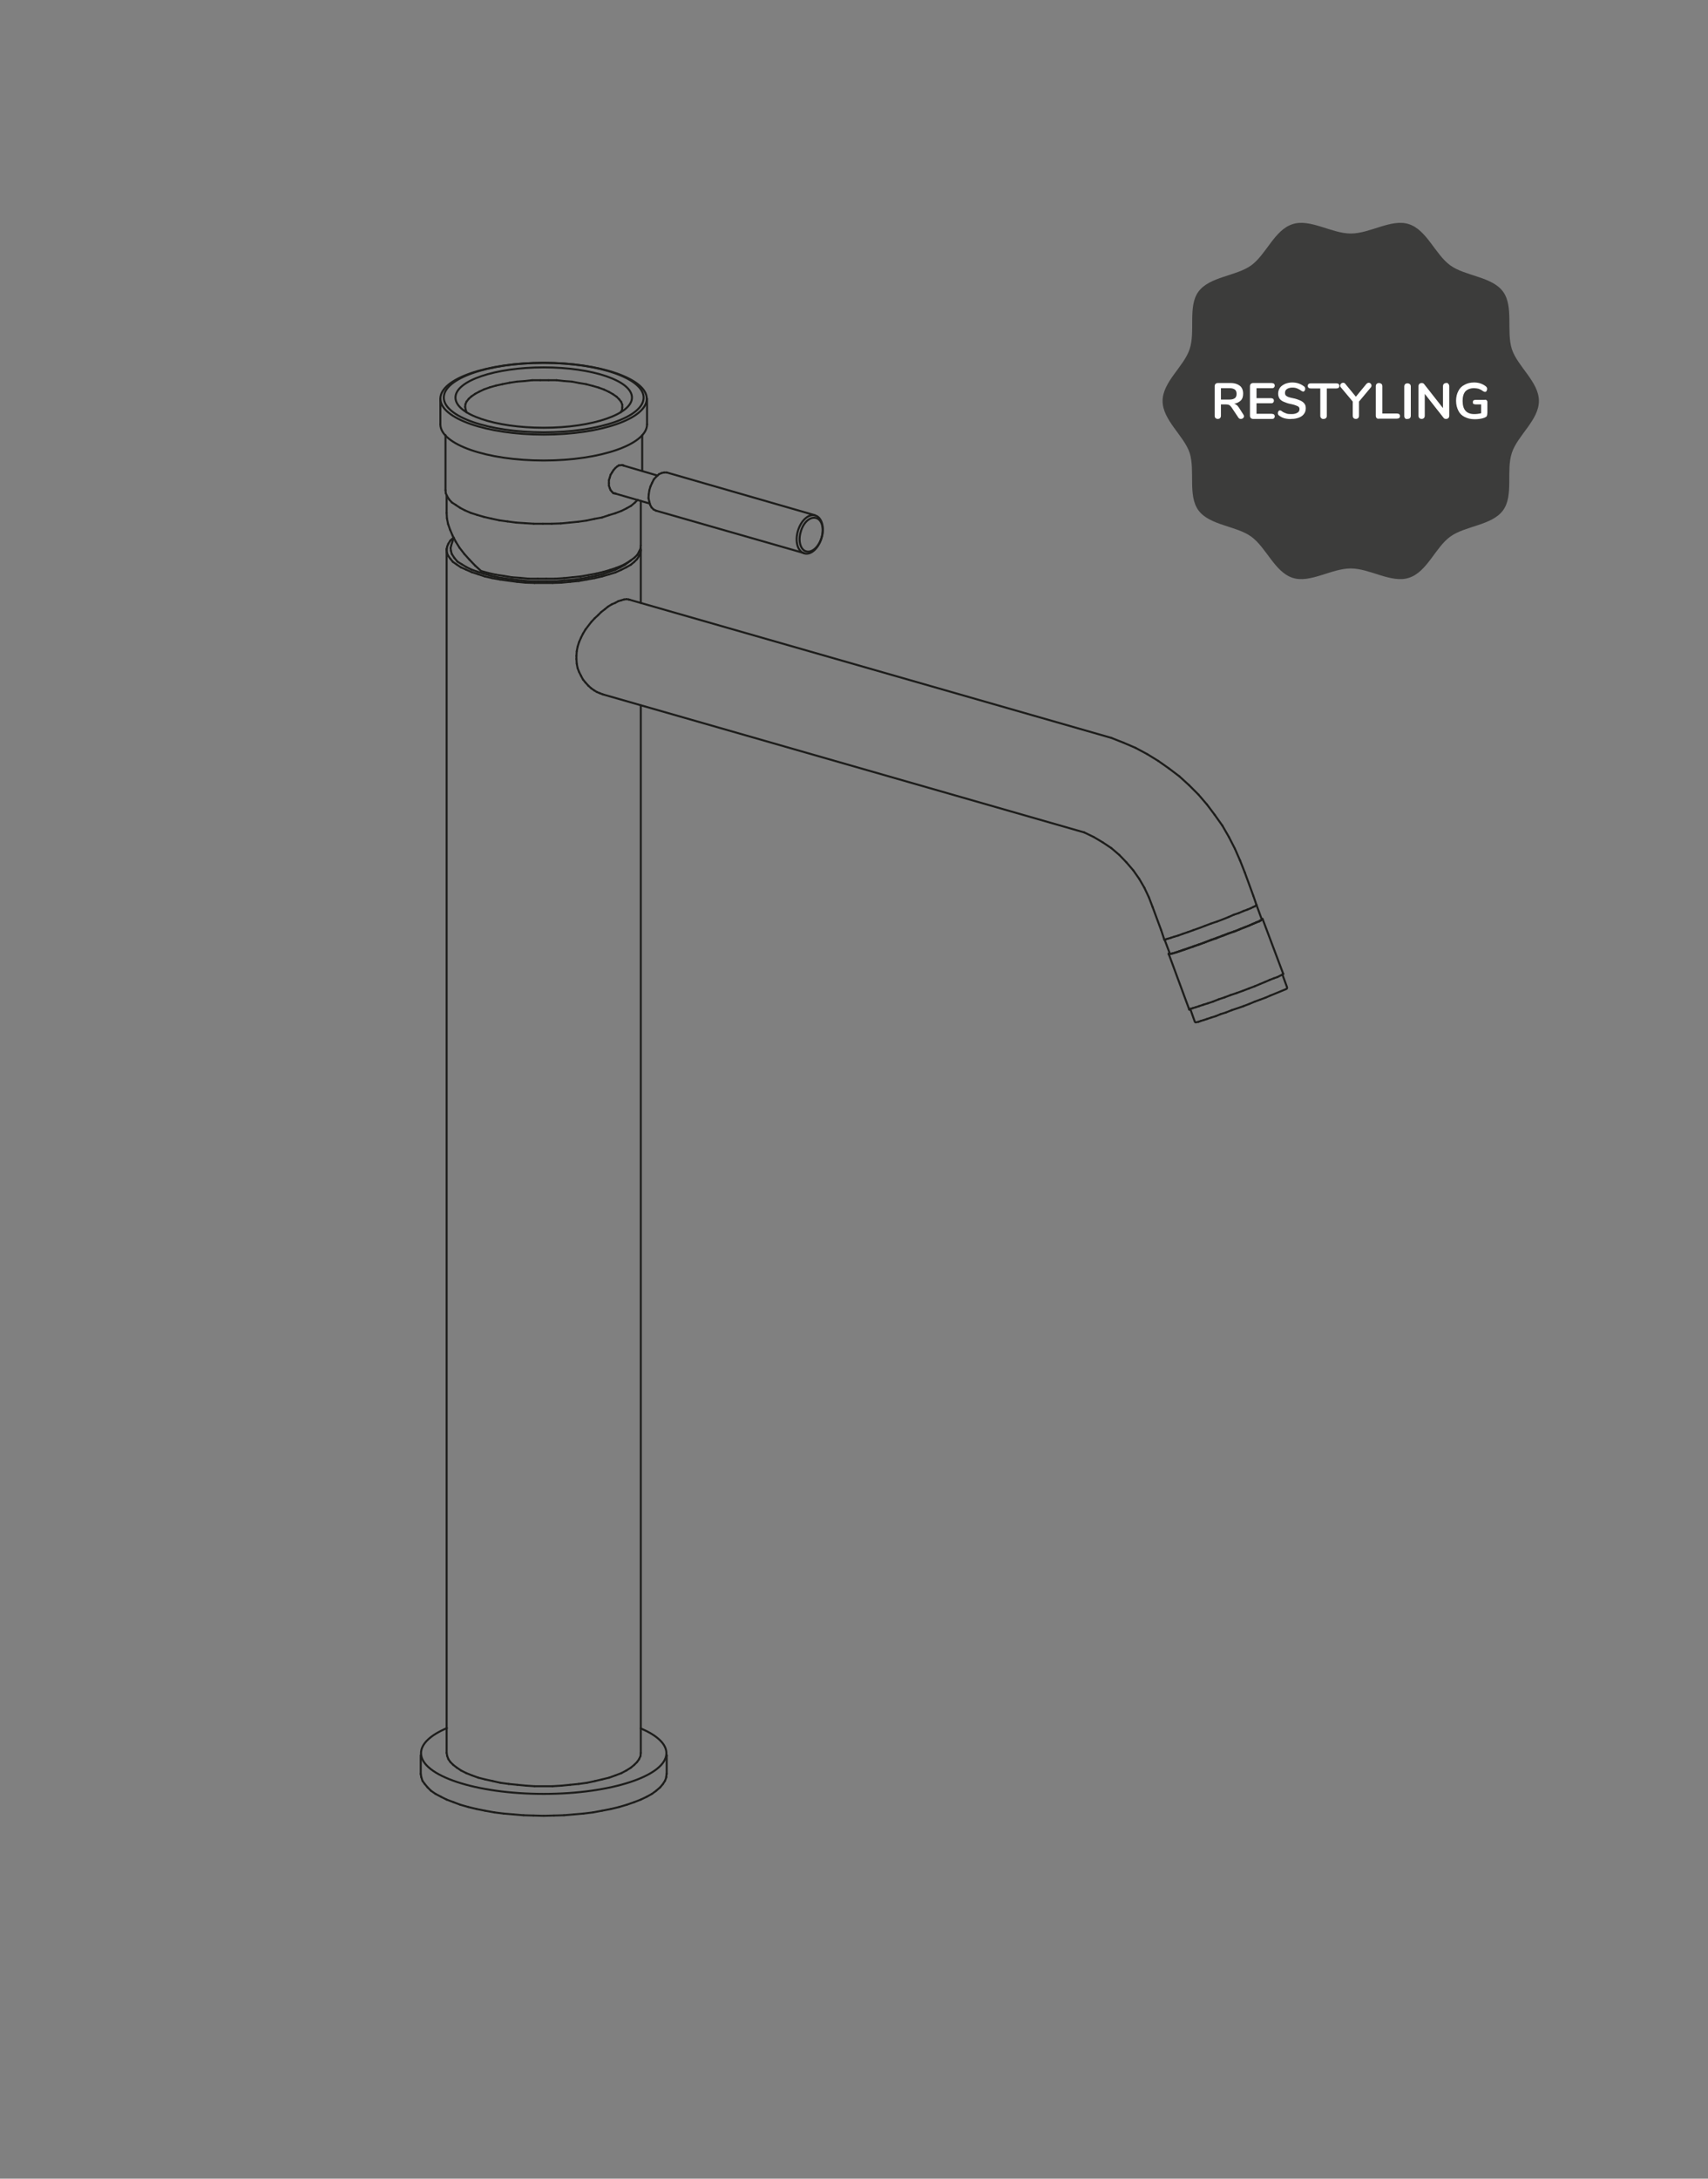 <?xml version="1.0" encoding="utf-8"?>
<!-- Generator: Adobe Illustrator 26.3.1, SVG Export Plug-In . SVG Version: 6.00 Build 0)  -->
<svg version="1.1" id="a" xmlns="http://www.w3.org/2000/svg" xmlns:xlink="http://www.w3.org/1999/xlink" x="0px" y="0px"
	 viewBox="0 0 600 765" style="enable-background:new 0 0 600 765;" xml:space="preserve">
<rect x="0" y="0" width="600" height="765" fill="#808080" stroke="none"/>
<style type="text/css">
	.st0{fill:#3C3C3B;}
	.st1{fill:#FFFFFF;}
	.st2{fill:none;stroke:#1D1D1B;stroke-width:0.709;stroke-linecap:round;stroke-linejoin:round;stroke-miterlimit:10;}
</style>
<g>
	<path class="st0" d="M540.6,140.8c0,6.7-7.5,12.1-9.5,18.2c-2.1,6.3,0.7,15-3.1,20.2c-3.9,5.3-13.2,5.4-18.5,9.2
		c-5.3,3.8-8.2,12.5-14.6,14.5c-6.1,2-13.7-3.3-20.4-3.3c-6.8,0-14.3,5.3-20.4,3.3c-6.3-2-9.3-10.7-14.6-14.5
		c-5.3-3.8-14.6-3.9-18.5-9.2c-3.8-5.2-1.1-13.9-3.1-20.2c-2-6-9.5-11.5-9.5-18.2s7.5-12.1,9.5-18.2c2.1-6.3-0.7-15,3.1-20.2
		c3.9-5.3,13.2-5.4,18.5-9.2c5.3-3.8,8.2-12.5,14.6-14.5c6.1-2,13.7,3.3,20.4,3.3c6.8,0,14.3-5.3,20.4-3.3c6.3,2,9.3,10.7,14.6,14.5
		c5.3,3.8,14.6,3.9,18.5,9.2c3.8,5.2,1.1,13.9,3.1,20.2C533.1,128.7,540.6,134.1,540.6,140.8"/>
	<g>
		<path class="st1" d="M436.8,145.6l-1.6-2.5c-0.3-0.4-0.5-0.7-0.8-0.9c-0.3-0.2-0.6-0.4-0.9-0.4c1-0.2,1.8-0.6,2.4-1.2
			c0.6-0.6,0.8-1.4,0.8-2.4c0-1.2-0.4-2.1-1.1-2.7c-0.8-0.6-1.8-1-3.3-1h-4.5c-0.3,0-0.6,0.1-0.8,0.3c-0.2,0.2-0.3,0.5-0.3,0.8V146
			c0,0.4,0.1,0.6,0.3,0.8c0.2,0.2,0.5,0.3,0.8,0.3c0.3,0,0.6-0.1,0.8-0.3c0.2-0.2,0.3-0.5,0.3-0.8v-4h1.8c0.4,0,0.8,0.1,1.1,0.2
			c0.3,0.2,0.5,0.4,0.8,0.8l2.4,3.6c0.1,0.2,0.3,0.3,0.4,0.4c0.2,0.1,0.4,0.1,0.5,0.1c0.3,0,0.6-0.1,0.8-0.3
			c0.2-0.2,0.3-0.4,0.3-0.7C437,146,436.9,145.8,436.8,145.6z M431.9,140.3h-3v-4h3c0.9,0,1.5,0.2,1.9,0.5c0.4,0.3,0.6,0.8,0.6,1.5
			c0,0.7-0.2,1.2-0.6,1.5C433.4,140.1,432.8,140.3,431.9,140.3z"/>
		<path class="st1" d="M439.4,146.8c-0.2-0.2-0.3-0.5-0.3-0.8v-10.4c0-0.3,0.1-0.6,0.3-0.8c0.2-0.2,0.5-0.3,0.8-0.3h6.5
			c0.3,0,0.6,0.1,0.8,0.2c0.2,0.2,0.3,0.4,0.3,0.7c0,0.3-0.1,0.5-0.3,0.7c-0.2,0.2-0.5,0.2-0.8,0.2h-5.3v3.5h5
			c0.3,0,0.6,0.1,0.8,0.2c0.2,0.2,0.3,0.4,0.3,0.7c0,0.3-0.1,0.5-0.3,0.7c-0.2,0.2-0.5,0.2-0.8,0.2h-5v3.7h5.3
			c0.3,0,0.6,0.1,0.8,0.2c0.2,0.2,0.3,0.4,0.3,0.7c0,0.3-0.1,0.5-0.3,0.7c-0.2,0.2-0.5,0.2-0.8,0.2h-6.5
			C439.9,147.1,439.6,147,439.4,146.8"/>
		<path class="st1" d="M451.3,146.9c-0.8-0.2-1.5-0.6-2-1c-0.3-0.2-0.4-0.5-0.4-0.9c0-0.2,0.1-0.5,0.2-0.6c0.2-0.2,0.3-0.3,0.5-0.3
			c0.2,0,0.5,0.1,0.7,0.3c0.5,0.4,1.1,0.6,1.6,0.8s1.2,0.2,1.9,0.2c0.9,0,1.5-0.2,2-0.5c0.5-0.3,0.7-0.7,0.7-1.3
			c0-0.4-0.2-0.8-0.7-1c-0.4-0.2-1.2-0.5-2.2-0.7c-1.1-0.2-1.9-0.5-2.6-0.8c-0.7-0.3-1.2-0.7-1.5-1.1c-0.3-0.5-0.5-1-0.5-1.8
			c0-0.7,0.2-1.4,0.6-2c0.4-0.6,1-1,1.8-1.4c0.8-0.3,1.6-0.5,2.5-0.5c1.7,0,3.1,0.5,4.2,1.4c0.2,0.1,0.3,0.3,0.3,0.4
			c0.1,0.1,0.1,0.3,0.1,0.5c0,0.2-0.1,0.5-0.2,0.6c-0.2,0.2-0.3,0.3-0.5,0.3c-0.1,0-0.2,0-0.3-0.1c-0.1,0-0.2-0.1-0.4-0.2
			c-0.5-0.4-1-0.6-1.4-0.8c-0.5-0.2-1-0.3-1.7-0.3c-0.8,0-1.5,0.2-1.9,0.5c-0.5,0.3-0.7,0.8-0.7,1.4c0,0.5,0.2,0.9,0.6,1.1
			c0.4,0.3,1.1,0.5,2.1,0.7c1.1,0.2,1.9,0.5,2.6,0.8c0.7,0.3,1.2,0.7,1.5,1.1c0.4,0.5,0.5,1,0.5,1.7c0,0.7-0.2,1.4-0.6,1.9
			c-0.4,0.6-1,1-1.7,1.3c-0.8,0.3-1.6,0.5-2.6,0.5C453,147.2,452.2,147.1,451.3,146.9"/>
		<path class="st1" d="M464.1,146.8c-0.2-0.2-0.3-0.5-0.3-0.8v-9.6h-3.3c-0.7,0-1.1-0.3-1.1-0.9c0-0.6,0.4-0.9,1.1-0.9h8.9
			c0.7,0,1.1,0.3,1.1,0.9c0,0.6-0.4,0.9-1.1,0.9h-3.3v9.6c0,0.3-0.1,0.6-0.3,0.8c-0.2,0.2-0.5,0.3-0.8,0.3
			C464.6,147.2,464.3,147,464.1,146.8"/>
		<path class="st1" d="M480.8,134.4c0.3,0,0.5,0.1,0.7,0.3c0.2,0.2,0.3,0.5,0.3,0.7c0,0.2-0.1,0.5-0.3,0.7l-4.1,4.9v4.9
			c0,0.4-0.1,0.7-0.3,0.9c-0.2,0.2-0.5,0.3-0.8,0.3c-0.3,0-0.6-0.1-0.8-0.3c-0.2-0.2-0.3-0.5-0.3-0.9v-4.9l-4.1-4.9
			c-0.2-0.2-0.3-0.4-0.3-0.7c0-0.3,0.1-0.5,0.3-0.7c0.2-0.2,0.5-0.3,0.7-0.3c0.3,0,0.6,0.1,0.8,0.4l3.7,4.5l3.7-4.5
			C480.2,134.6,480.5,134.4,480.8,134.4"/>
		<path class="st1" d="M483.6,146.8c-0.2-0.2-0.3-0.5-0.3-0.8v-10.4c0-0.3,0.1-0.6,0.3-0.8c0.2-0.2,0.5-0.3,0.8-0.3
			c0.4,0,0.6,0.1,0.9,0.3c0.2,0.2,0.3,0.5,0.3,0.8v9.6h5.1c0.7,0,1.1,0.3,1.1,0.9s-0.4,0.9-1.1,0.9h-6.3
			C484.1,147.1,483.8,147,483.6,146.8"/>
		<path class="st1" d="M493.6,146.9c-0.2-0.2-0.3-0.5-0.3-0.8v-10.4c0-0.3,0.1-0.6,0.3-0.8c0.2-0.2,0.5-0.3,0.8-0.3
			c0.4,0,0.6,0.1,0.9,0.3c0.2,0.2,0.3,0.5,0.3,0.8V146c0,0.3-0.1,0.6-0.3,0.8c-0.2,0.2-0.5,0.3-0.9,0.3
			C494.1,147.2,493.8,147.1,493.6,146.9"/>
		<path class="st1" d="M508.8,134.8c0.2,0.2,0.3,0.5,0.3,0.8V146c0,0.3-0.1,0.6-0.3,0.8c-0.2,0.2-0.5,0.3-0.8,0.3
			c-0.4,0-0.7-0.1-0.9-0.4l-6.6-8.4v7.7c0,0.3-0.1,0.6-0.3,0.8c-0.2,0.2-0.5,0.3-0.8,0.3c-0.3,0-0.6-0.1-0.8-0.3
			c-0.2-0.2-0.3-0.5-0.3-0.8v-10.4c0-0.3,0.1-0.6,0.3-0.8c0.2-0.2,0.5-0.3,0.8-0.3c0.4,0,0.7,0.1,0.9,0.4l6.6,8.4v-7.7
			c0-0.3,0.1-0.6,0.3-0.8c0.2-0.2,0.5-0.3,0.8-0.3C508.3,134.4,508.6,134.5,508.8,134.8"/>
		<path class="st1" d="M522.2,140.5c0.2,0.2,0.3,0.4,0.3,0.6v3.8c0,0.5-0.1,0.9-0.2,1.2c-0.1,0.2-0.4,0.4-0.9,0.6
			c-0.5,0.2-1,0.3-1.7,0.4c-0.6,0.1-1.2,0.1-1.8,0.1c-1.3,0-2.4-0.3-3.4-0.8c-1-0.5-1.7-1.2-2.2-2.2c-0.5-1-0.8-2.1-0.8-3.5
			c0-1.3,0.3-2.5,0.8-3.4c0.5-1,1.2-1.7,2.2-2.2c0.9-0.5,2-0.8,3.3-0.8c1.7,0,3.1,0.5,4.2,1.4c0.1,0.1,0.3,0.3,0.3,0.4
			c0.1,0.1,0.1,0.3,0.1,0.5c0,0.3-0.1,0.5-0.2,0.7c-0.1,0.2-0.3,0.3-0.5,0.3c-0.1,0-0.3,0-0.4-0.1c-0.1,0-0.2-0.1-0.4-0.2
			c-0.5-0.4-1-0.6-1.5-0.8c-0.5-0.1-1-0.2-1.6-0.2c-1.3,0-2.3,0.4-3,1.1c-0.7,0.8-1,1.9-1,3.4c0,3.1,1.4,4.6,4.1,4.6
			c0.8,0,1.6-0.1,2.4-0.3v-3.1h-2c-0.3,0-0.5-0.1-0.7-0.2c-0.2-0.1-0.2-0.3-0.2-0.6s0.1-0.5,0.2-0.6c0.2-0.1,0.4-0.2,0.7-0.2h3.2
			C521.8,140.3,522,140.4,522.2,140.5"/>
	</g>
</g>
<g>
	<line class="st2" x1="234.1" y1="624" x2="233.6" y2="625.3"/>
	<line class="st2" x1="233.6" y1="625.3" x2="232.9" y2="626.4"/>
	<line class="st2" x1="232.9" y1="626.4" x2="231.9" y2="627.6"/>
	<line class="st2" x1="231.9" y1="627.6" x2="230.5" y2="628.8"/>
	<line class="st2" x1="230.5" y1="628.8" x2="229" y2="629.9"/>
	<line class="st2" x1="229" y1="629.9" x2="227.2" y2="630.9"/>
	<line class="st2" x1="227.2" y1="630.9" x2="225.1" y2="631.9"/>
	<line class="st2" x1="225.1" y1="631.9" x2="222.8" y2="632.8"/>
	<line class="st2" x1="222.8" y1="632.8" x2="220.2" y2="633.7"/>
	<line class="st2" x1="220.2" y1="633.7" x2="217.5" y2="634.5"/>
	<line class="st2" x1="217.5" y1="634.5" x2="214.6" y2="635.2"/>
	<line class="st2" x1="214.6" y1="635.2" x2="211.5" y2="635.8"/>
	<line class="st2" x1="211.5" y1="635.8" x2="208.3" y2="636.4"/>
	<line class="st2" x1="208.3" y1="636.4" x2="205" y2="636.8"/>
	<line class="st2" x1="205" y1="636.8" x2="201.6" y2="637.1"/>
	<line class="st2" x1="230.4" y1="179.3" x2="229.6" y2="178.9"/>
	<line class="st2" x1="229.6" y1="178.9" x2="228.9" y2="178.2"/>
	<line class="st2" x1="228.9" y1="178.2" x2="228.4" y2="177.3"/>
	<line class="st2" x1="228.4" y1="177.3" x2="228.1" y2="176.2"/>
	<line class="st2" x1="228.1" y1="176.2" x2="227.8" y2="174.9"/>
	<line class="st2" x1="227.8" y1="174.9" x2="227.9" y2="173.6"/>
	<line class="st2" x1="227.9" y1="173.6" x2="228.1" y2="172.2"/>
	<line class="st2" x1="228.1" y1="172.2" x2="228.5" y2="170.8"/>
	<line class="st2" x1="228.5" y1="170.8" x2="229.1" y2="169.5"/>
	<line class="st2" x1="229.1" y1="169.5" x2="229.7" y2="168.3"/>
	<line class="st2" x1="229.7" y1="168.3" x2="230.6" y2="167.3"/>
	<line class="st2" x1="230.6" y1="167.3" x2="231.5" y2="166.5"/>
	<line class="st2" x1="231.5" y1="166.5" x2="232.4" y2="166.1"/>
	<line class="st2" x1="232.4" y1="166.1" x2="233.3" y2="165.9"/>
	<line class="st2" x1="233.3" y1="165.9" x2="234.2" y2="165.9"/>
	<line class="st2" x1="218.4" y1="163.3" x2="231" y2="167"/>
	<line class="st2" x1="228.2" y1="176.8" x2="215.4" y2="173.1"/>
	<line class="st2" x1="234.2" y1="165.9" x2="286.2" y2="180.9"/>
	<line class="st2" x1="282.4" y1="194.2" x2="230.4" y2="179.3"/>
	<path class="st2" d="M280.3,186.4c-1.1,3.7-0.1,7.2,2.2,7.9c2.3,0.7,5-1.7,6.1-5.4c1.1-3.7,0.1-7.2-2.2-7.9
		C284.1,180.3,281.4,182.7,280.3,186.4z"/>
	<path class="st2" d="M281.3,186.7c-1,3.2-0.1,6.4,1.9,6.9c2,0.6,4.4-1.5,5.4-4.8c1-3.2,0.1-6.4-1.9-6.9
		C284.6,181.3,282.2,183.4,281.3,186.7z"/>
	<line class="st2" x1="163.4" y1="142.9" x2="163.6" y2="143.9"/>
	<line class="st2" x1="163.6" y1="143.9" x2="163.9" y2="144.8"/>
	<line class="st2" x1="218" y1="144.8" x2="218.5" y2="144"/>
	<line class="st2" x1="218.5" y1="144" x2="218.6" y2="143"/>
	<line class="st2" x1="218.6" y1="143" x2="218.6" y2="142.1"/>
	<line class="st2" x1="218.6" y1="142.1" x2="218.2" y2="141.1"/>
	<line class="st2" x1="218.2" y1="141.1" x2="217.5" y2="140.2"/>
	<line class="st2" x1="217.5" y1="140.2" x2="216.6" y2="139.3"/>
	<line class="st2" x1="216.6" y1="139.3" x2="215.3" y2="138.4"/>
	<line class="st2" x1="215.3" y1="138.4" x2="213.9" y2="137.6"/>
	<line class="st2" x1="213.9" y1="137.6" x2="212.2" y2="136.8"/>
	<line class="st2" x1="212.2" y1="136.8" x2="210.3" y2="136.1"/>
	<line class="st2" x1="210.3" y1="136.1" x2="208.2" y2="135.5"/>
	<line class="st2" x1="208.2" y1="135.5" x2="205.9" y2="134.9"/>
	<line class="st2" x1="205.9" y1="134.9" x2="203.5" y2="134.5"/>
	<line class="st2" x1="203.5" y1="134.5" x2="200.9" y2="134"/>
	<line class="st2" x1="200.9" y1="134" x2="198.2" y2="133.8"/>
	<line class="st2" x1="198.2" y1="133.8" x2="195.5" y2="133.5"/>
	<line class="st2" x1="195.5" y1="133.5" x2="192.7" y2="133.5"/>
	<line class="st2" x1="192.7" y1="133.5" x2="189.8" y2="133.5"/>
	<line class="st2" x1="189.8" y1="133.5" x2="187" y2="133.5"/>
	<line class="st2" x1="187" y1="133.5" x2="184.3" y2="133.8"/>
	<line class="st2" x1="184.3" y1="133.8" x2="181.6" y2="134"/>
	<line class="st2" x1="181.6" y1="134" x2="179" y2="134.4"/>
	<line class="st2" x1="179" y1="134.4" x2="176.5" y2="134.9"/>
	<line class="st2" x1="176.5" y1="134.9" x2="174.2" y2="135.4"/>
	<line class="st2" x1="174.2" y1="135.4" x2="172.1" y2="136"/>
	<line class="st2" x1="172.1" y1="136" x2="170.1" y2="136.7"/>
	<line class="st2" x1="170.1" y1="136.7" x2="168.4" y2="137.5"/>
	<line class="st2" x1="168.4" y1="137.5" x2="166.9" y2="138.3"/>
	<line class="st2" x1="166.9" y1="138.3" x2="165.6" y2="139.2"/>
	<line class="st2" x1="165.6" y1="139.2" x2="164.7" y2="140"/>
	<line class="st2" x1="164.7" y1="140" x2="163.9" y2="141"/>
	<line class="st2" x1="163.9" y1="141" x2="163.5" y2="141.9"/>
	<line class="st2" x1="163.5" y1="141.9" x2="163.4" y2="142.9"/>
	<line class="st2" x1="154.7" y1="149" x2="154.7" y2="140"/>
	<line class="st2" x1="227.3" y1="140" x2="227.3" y2="149"/>
	<line class="st2" x1="225.1" y1="193.1" x2="225.1" y2="192.4"/>
	<line class="st2" x1="159.3" y1="188.8" x2="158.2" y2="189.8"/>
	<line class="st2" x1="158.2" y1="189.8" x2="157.5" y2="190.9"/>
	<line class="st2" x1="157.5" y1="190.9" x2="157.1" y2="191.9"/>
	<line class="st2" x1="157.1" y1="191.9" x2="156.9" y2="193"/>
	<line class="st2" x1="156.9" y1="193" x2="157" y2="194.1"/>
	<line class="st2" x1="157" y1="194.1" x2="157.4" y2="195.1"/>
	<line class="st2" x1="157.4" y1="195.1" x2="158.2" y2="196.2"/>
	<line class="st2" x1="158.2" y1="196.2" x2="159.1" y2="197.3"/>
	<line class="st2" x1="159.1" y1="197.3" x2="160.4" y2="198.2"/>
	<line class="st2" x1="160.4" y1="198.2" x2="161.9" y2="199.2"/>
	<line class="st2" x1="161.9" y1="199.2" x2="163.7" y2="200"/>
	<line class="st2" x1="163.7" y1="200" x2="165.7" y2="200.9"/>
	<line class="st2" x1="165.7" y1="200.9" x2="167.9" y2="201.6"/>
	<line class="st2" x1="167.9" y1="201.6" x2="170.3" y2="202.4"/>
	<line class="st2" x1="170.3" y1="202.4" x2="172.9" y2="203"/>
	<line class="st2" x1="172.9" y1="203" x2="175.7" y2="203.5"/>
	<line class="st2" x1="175.7" y1="203.5" x2="178.6" y2="203.9"/>
	<line class="st2" x1="178.6" y1="203.9" x2="181.6" y2="204.3"/>
	<line class="st2" x1="181.6" y1="204.3" x2="184.6" y2="204.6"/>
	<line class="st2" x1="184.6" y1="204.6" x2="187.8" y2="204.7"/>
	<polyline class="st2" points="187.8,204.7 190.9,204.7 194.1,204.7 	"/>
	<line class="st2" x1="194.1" y1="204.7" x2="197.2" y2="204.6"/>
	<line class="st2" x1="197.2" y1="204.6" x2="200.3" y2="204.3"/>
	<line class="st2" x1="200.3" y1="204.3" x2="203.3" y2="204"/>
	<line class="st2" x1="203.3" y1="204" x2="206.1" y2="203.5"/>
	<line class="st2" x1="206.1" y1="203.5" x2="208.9" y2="203"/>
	<line class="st2" x1="208.9" y1="203" x2="211.5" y2="202.4"/>
	<line class="st2" x1="211.5" y1="202.4" x2="213.9" y2="201.7"/>
	<line class="st2" x1="213.9" y1="201.7" x2="216.2" y2="201"/>
	<line class="st2" x1="216.2" y1="201" x2="218.2" y2="200.1"/>
	<line class="st2" x1="218.2" y1="200.1" x2="220" y2="199.2"/>
	<line class="st2" x1="220" y1="199.2" x2="221.6" y2="198.3"/>
	<line class="st2" x1="221.6" y1="198.3" x2="222.8" y2="197.3"/>
	<line class="st2" x1="222.8" y1="197.3" x2="223.8" y2="196.3"/>
	<line class="st2" x1="223.8" y1="196.3" x2="224.5" y2="195.2"/>
	<line class="st2" x1="224.5" y1="195.2" x2="225" y2="194.2"/>
	<line class="st2" x1="225" y1="194.2" x2="225.1" y2="193.1"/>
	<line class="st2" x1="156.9" y1="615.5" x2="157.1" y2="616.6"/>
	<line class="st2" x1="157.1" y1="616.6" x2="157.5" y2="617.7"/>
	<line class="st2" x1="157.5" y1="617.7" x2="158.2" y2="618.7"/>
	<line class="st2" x1="158.2" y1="618.7" x2="159.2" y2="619.7"/>
	<line class="st2" x1="159.2" y1="619.7" x2="160.5" y2="620.7"/>
	<line class="st2" x1="160.5" y1="620.7" x2="162" y2="621.7"/>
	<line class="st2" x1="162" y1="621.7" x2="163.8" y2="622.6"/>
	<line class="st2" x1="163.8" y1="622.6" x2="165.8" y2="623.4"/>
	<line class="st2" x1="165.8" y1="623.4" x2="168" y2="624.2"/>
	<line class="st2" x1="168" y1="624.2" x2="170.4" y2="624.8"/>
	<line class="st2" x1="170.4" y1="624.8" x2="173.1" y2="625.4"/>
	<line class="st2" x1="173.1" y1="625.4" x2="175.8" y2="626"/>
	<line class="st2" x1="175.8" y1="626" x2="178.7" y2="626.4"/>
	<line class="st2" x1="178.7" y1="626.4" x2="181.7" y2="626.7"/>
	<line class="st2" x1="181.7" y1="626.7" x2="184.8" y2="627"/>
	<line class="st2" x1="184.8" y1="627" x2="187.8" y2="627.2"/>
	<polyline class="st2" points="187.8,627.2 191,627.2 194.1,627.2 	"/>
	<line class="st2" x1="194.1" y1="627.2" x2="197.3" y2="627"/>
	<line class="st2" x1="197.3" y1="627" x2="200.3" y2="626.7"/>
	<line class="st2" x1="200.3" y1="626.7" x2="203.3" y2="626.4"/>
	<line class="st2" x1="203.3" y1="626.4" x2="206.2" y2="626"/>
	<line class="st2" x1="206.2" y1="626" x2="209" y2="625.4"/>
	<line class="st2" x1="209" y1="625.4" x2="211.5" y2="624.8"/>
	<line class="st2" x1="211.5" y1="624.8" x2="214" y2="624.2"/>
	<line class="st2" x1="214" y1="624.2" x2="216.2" y2="623.4"/>
	<line class="st2" x1="216.2" y1="623.4" x2="218.3" y2="622.6"/>
	<line class="st2" x1="218.3" y1="622.6" x2="220" y2="621.7"/>
	<line class="st2" x1="220" y1="621.7" x2="221.6" y2="620.7"/>
	<line class="st2" x1="221.6" y1="620.7" x2="222.8" y2="619.7"/>
	<line class="st2" x1="222.8" y1="619.7" x2="223.8" y2="618.7"/>
	<line class="st2" x1="223.8" y1="618.7" x2="224.5" y2="617.7"/>
	<line class="st2" x1="224.5" y1="617.7" x2="225" y2="616.6"/>
	<line class="st2" x1="225" y1="616.6" x2="225.1" y2="615.5"/>
	<line class="st2" x1="156.9" y1="615.5" x2="156.9" y2="192.6"/>
	<line class="st2" x1="225.1" y1="193.1" x2="225.1" y2="211.7"/>
	<line class="st2" x1="225.1" y1="247.7" x2="225.1" y2="615.5"/>
	<line class="st2" x1="162.3" y1="198.2" x2="163.8" y2="199.1"/>
	<line class="st2" x1="163.8" y1="199.1" x2="165.6" y2="200"/>
	<line class="st2" x1="165.6" y1="200" x2="167.6" y2="200.7"/>
	<line class="st2" x1="167.6" y1="200.7" x2="169.8" y2="201.4"/>
	<line class="st2" x1="169.8" y1="201.4" x2="172.2" y2="202.1"/>
	<line class="st2" x1="172.2" y1="202.1" x2="174.8" y2="202.7"/>
	<line class="st2" x1="174.8" y1="202.7" x2="177.5" y2="203.1"/>
	<line class="st2" x1="177.5" y1="203.1" x2="180.2" y2="203.5"/>
	<line class="st2" x1="180.2" y1="203.5" x2="183.2" y2="203.8"/>
	<line class="st2" x1="183.2" y1="203.8" x2="186.2" y2="204.1"/>
	<line class="st2" x1="186.2" y1="204.1" x2="189.2" y2="204.1"/>
	<line class="st2" x1="189.2" y1="204.1" x2="192.2" y2="204.1"/>
	<line class="st2" x1="192.2" y1="204.1" x2="195.3" y2="204.1"/>
	<line class="st2" x1="195.3" y1="204.1" x2="198.3" y2="203.8"/>
	<line class="st2" x1="198.3" y1="203.8" x2="201.2" y2="203.6"/>
	<line class="st2" x1="201.2" y1="203.6" x2="204.1" y2="203.2"/>
	<line class="st2" x1="204.1" y1="203.2" x2="206.8" y2="202.7"/>
	<line class="st2" x1="206.8" y1="202.7" x2="209.3" y2="202.2"/>
	<line class="st2" x1="209.3" y1="202.2" x2="211.8" y2="201.6"/>
	<line class="st2" x1="211.8" y1="201.6" x2="214" y2="200.8"/>
	<line class="st2" x1="214" y1="200.8" x2="216.1" y2="200.1"/>
	<line class="st2" x1="216.1" y1="200.1" x2="217.9" y2="199.2"/>
	<line class="st2" x1="217.9" y1="199.2" x2="219.4" y2="198.4"/>
	<line class="st2" x1="219.4" y1="198.4" x2="221.6" y2="196.8"/>
	<line class="st2" x1="158.7" y1="194.5" x2="158.4" y2="193.4"/>
	<line class="st2" x1="158.4" y1="193.4" x2="158.3" y2="192.4"/>
	<line class="st2" x1="158.3" y1="192.4" x2="158.5" y2="191.5"/>
	<line class="st2" x1="158.5" y1="191.5" x2="159.4" y2="188.8"/>
	<line class="st2" x1="162.3" y1="198.2" x2="160.7" y2="197.2"/>
	<line class="st2" x1="160.7" y1="197.2" x2="159.6" y2="195.9"/>
	<line class="st2" x1="159.6" y1="195.9" x2="158.7" y2="194.5"/>
	<line class="st2" x1="409" y1="329.9" x2="409.2" y2="329.9"/>
	<line class="st2" x1="409.2" y1="329.9" x2="409.6" y2="329.8"/>
	<line class="st2" x1="409.6" y1="329.8" x2="410.3" y2="329.6"/>
	<line class="st2" x1="410.3" y1="329.6" x2="411.3" y2="329.3"/>
	<line class="st2" x1="411.3" y1="329.3" x2="412.5" y2="328.9"/>
	<line class="st2" x1="412.5" y1="328.9" x2="413.9" y2="328.5"/>
	<line class="st2" x1="413.9" y1="328.5" x2="415.5" y2="327.9"/>
	<line class="st2" x1="415.5" y1="327.9" x2="417.3" y2="327.3"/>
	<line class="st2" x1="417.3" y1="327.3" x2="419.2" y2="326.6"/>
	<polyline class="st2" points="419.2,326.6 421.2,325.9 423.3,325.1 	"/>
	<line class="st2" x1="423.3" y1="325.1" x2="425.4" y2="324.3"/>
	<line class="st2" x1="425.4" y1="324.3" x2="427.5" y2="323.6"/>
	<polyline class="st2" points="427.5,323.6 429.6,322.8 431.6,322 	"/>
	<line class="st2" x1="431.6" y1="322" x2="433.4" y2="321.2"/>
	<line class="st2" x1="433.4" y1="321.2" x2="435.2" y2="320.6"/>
	<line class="st2" x1="435.2" y1="320.6" x2="436.8" y2="319.9"/>
	<line class="st2" x1="436.8" y1="319.9" x2="438.2" y2="319.4"/>
	<line class="st2" x1="438.2" y1="319.4" x2="439.4" y2="318.9"/>
	<line class="st2" x1="439.4" y1="318.9" x2="440.2" y2="318.5"/>
	<line class="st2" x1="440.2" y1="318.5" x2="440.9" y2="318.2"/>
	<line class="st2" x1="440.9" y1="318.2" x2="441.3" y2="317.9"/>
	<line class="st2" x1="441.3" y1="317.9" x2="441.4" y2="317.8"/>
	<line class="st2" x1="418.3" y1="354.2" x2="419" y2="354"/>
	<line class="st2" x1="419" y1="354" x2="420" y2="353.7"/>
	<line class="st2" x1="420" y1="353.7" x2="421.2" y2="353.3"/>
	<line class="st2" x1="421.2" y1="353.3" x2="422.7" y2="352.8"/>
	<line class="st2" x1="422.7" y1="352.8" x2="424.3" y2="352.3"/>
	<line class="st2" x1="424.3" y1="352.3" x2="426.1" y2="351.7"/>
	<line class="st2" x1="426.1" y1="351.7" x2="428.1" y2="350.9"/>
	<line class="st2" x1="428.1" y1="350.9" x2="430.2" y2="350.2"/>
	<line class="st2" x1="430.2" y1="350.2" x2="432.3" y2="349.4"/>
	<line class="st2" x1="432.3" y1="349.4" x2="434.4" y2="348.7"/>
	<line class="st2" x1="434.4" y1="348.7" x2="436.6" y2="347.9"/>
	<line class="st2" x1="436.6" y1="347.9" x2="438.7" y2="347.1"/>
	<line class="st2" x1="438.7" y1="347.1" x2="440.8" y2="346.3"/>
	<line class="st2" x1="440.8" y1="346.3" x2="442.7" y2="345.5"/>
	<line class="st2" x1="442.7" y1="345.5" x2="444.4" y2="344.8"/>
	<line class="st2" x1="444.4" y1="344.8" x2="446" y2="344.1"/>
	<line class="st2" x1="446" y1="344.1" x2="447.5" y2="343.5"/>
	<line class="st2" x1="447.5" y1="343.5" x2="448.7" y2="343.1"/>
	<polyline class="st2" points="448.7,343.1 449.5,342.7 450.3,342.3 	"/>
	<line class="st2" x1="450.3" y1="342.3" x2="450.6" y2="342.1"/>
	<line class="st2" x1="450.6" y1="342.1" x2="450.8" y2="342"/>
	<path class="st2" d="M421,358.8l-0.6,0.1c0,0-0.5,0.3-0.7-0.2l-1.6-4.5"/>
	<line class="st2" x1="421" y1="358.8" x2="421.8" y2="358.5"/>
	<line class="st2" x1="421.8" y1="358.5" x2="422.8" y2="358.2"/>
	<line class="st2" x1="422.8" y1="358.2" x2="424" y2="357.8"/>
	<line class="st2" x1="424" y1="357.8" x2="425.5" y2="357.3"/>
	<line class="st2" x1="425.5" y1="357.3" x2="427.1" y2="356.8"/>
	<line class="st2" x1="427.1" y1="356.8" x2="428.8" y2="356.1"/>
	<line class="st2" x1="428.8" y1="356.1" x2="430.7" y2="355.5"/>
	<line class="st2" x1="430.7" y1="355.5" x2="432.7" y2="354.7"/>
	<polyline class="st2" points="432.7,354.7 434.8,354 436.8,353.3 	"/>
	<line class="st2" x1="436.8" y1="353.3" x2="438.9" y2="352.5"/>
	<line class="st2" x1="438.9" y1="352.5" x2="440.8" y2="351.7"/>
	<line class="st2" x1="440.8" y1="351.7" x2="442.7" y2="351"/>
	<line class="st2" x1="442.7" y1="351" x2="444.6" y2="350.3"/>
	<line class="st2" x1="444.6" y1="350.3" x2="446.2" y2="349.6"/>
	<line class="st2" x1="410.9" y1="334.7" x2="409.2" y2="330.2"/>
	<line class="st2" x1="441.4" y1="317.8" x2="443.2" y2="322.7"/>
	<line class="st2" x1="417.7" y1="354.3" x2="410.5" y2="334.8"/>
	<line class="st2" x1="443.5" y1="322.6" x2="450.8" y2="342"/>
	<path class="st2" d="M450.5,342.2l1.6,4.4c0,0,0.2,0.5-0.3,0.7l-5.6,2.3"/>
	<line class="st2" x1="409.2" y1="330.2" x2="409" y2="329.9"/>
	<path class="st2" d="M157,606.8c-5.7,2.4-9.1,5.5-9.1,8.8c0,7.9,19.3,14.3,43.1,14.3s43.1-6.4,43.1-14.3c0-3.3-3.4-6.3-9-8.7"/>
	<path class="st2" d="M160,139.6c0,5.9,13.9,10.6,31,10.6c17.1,0,31-4.8,31-10.6c0-5.9-13.9-10.6-31-10.6
		C173.9,129,160,133.7,160,139.6z"/>
	<path class="st2" d="M154.7,140c0,6.9,16.2,12.6,36.3,12.6c20,0,36.2-5.6,36.2-12.6c0-6.9-16.2-12.6-36.2-12.6
		C171,127.4,154.7,133,154.7,140z"/>
	<path class="st2" d="M155.9,139.6c0,6.7,15.7,12.2,35.1,12.2c19.4,0,35.1-5.4,35.1-12.2c0-6.7-15.7-12.2-35.1-12.2
		C171.6,127.4,155.9,132.8,155.9,139.6z"/>
	<path class="st2" d="M154.7,149c0,7,16.2,12.7,36.3,12.7c20,0,36.3-5.7,36.3-12.7"/>
	<line class="st2" x1="409" y1="329.9" x2="407.9" y2="326.6"/>
	<line class="st2" x1="440.3" y1="314.6" x2="441.4" y2="317.8"/>
	<line class="st2" x1="202.5" y1="231.4" x2="202.5" y2="230.3"/>
	<line class="st2" x1="211.7" y1="243.8" x2="210.7" y2="243.4"/>
	<line class="st2" x1="210.7" y1="243.4" x2="209.7" y2="243"/>
	<line class="st2" x1="209.7" y1="243" x2="208.7" y2="242.4"/>
	<line class="st2" x1="208.7" y1="242.4" x2="207.7" y2="241.7"/>
	<line class="st2" x1="207.7" y1="241.7" x2="206.7" y2="240.8"/>
	<line class="st2" x1="206.7" y1="240.8" x2="205.7" y2="239.7"/>
	<line class="st2" x1="205.7" y1="239.7" x2="204.8" y2="238.6"/>
	<line class="st2" x1="204.8" y1="238.6" x2="204.1" y2="237.3"/>
	<line class="st2" x1="204.1" y1="237.3" x2="203.4" y2="235.9"/>
	<line class="st2" x1="203.4" y1="235.9" x2="202.9" y2="234.6"/>
	<line class="st2" x1="202.9" y1="234.6" x2="202.6" y2="233"/>
	<line class="st2" x1="202.6" y1="233" x2="202.5" y2="231.4"/>
	<line class="st2" x1="221.2" y1="210.6" x2="221.1" y2="210.6"/>
	<line class="st2" x1="221.1" y1="210.6" x2="220.9" y2="210.5"/>
	<line class="st2" x1="220.9" y1="210.5" x2="220.1" y2="210.4"/>
	<line class="st2" x1="220.1" y1="210.4" x2="219.2" y2="210.5"/>
	<line class="st2" x1="219.2" y1="210.5" x2="218.2" y2="210.8"/>
	<line class="st2" x1="218.2" y1="210.8" x2="217.2" y2="211.1"/>
	<line class="st2" x1="217.2" y1="211.1" x2="216.1" y2="211.7"/>
	<line class="st2" x1="216.1" y1="211.7" x2="214.9" y2="212.2"/>
	<line class="st2" x1="214.9" y1="212.2" x2="213.6" y2="213"/>
	<line class="st2" x1="213.6" y1="213" x2="212.5" y2="213.9"/>
	<line class="st2" x1="212.5" y1="213.9" x2="211.2" y2="214.9"/>
	<line class="st2" x1="211.2" y1="214.9" x2="210.1" y2="216"/>
	<line class="st2" x1="210.1" y1="216" x2="208.9" y2="217.1"/>
	<line class="st2" x1="208.9" y1="217.1" x2="207.7" y2="218.4"/>
	<polyline class="st2" points="207.7,218.4 206.7,219.7 205.7,221 	"/>
	<line class="st2" x1="205.7" y1="221" x2="204.8" y2="222.5"/>
	<line class="st2" x1="204.8" y1="222.5" x2="204.1" y2="223.9"/>
	<line class="st2" x1="204.1" y1="223.9" x2="203.4" y2="225.5"/>
	<line class="st2" x1="203.4" y1="225.5" x2="202.9" y2="227.1"/>
	<line class="st2" x1="202.9" y1="227.1" x2="202.6" y2="228.7"/>
	<line class="st2" x1="202.6" y1="228.7" x2="202.5" y2="230.3"/>
	<line class="st2" x1="390.4" y1="259.1" x2="394.7" y2="260.8"/>
	<line class="st2" x1="394.7" y1="260.8" x2="398.9" y2="262.6"/>
	<line class="st2" x1="398.9" y1="262.6" x2="403" y2="264.8"/>
	<line class="st2" x1="403" y1="264.8" x2="406.9" y2="267.2"/>
	<line class="st2" x1="406.9" y1="267.2" x2="410.6" y2="269.8"/>
	<line class="st2" x1="410.6" y1="269.8" x2="414.3" y2="272.6"/>
	<line class="st2" x1="414.3" y1="272.6" x2="417.7" y2="275.7"/>
	<line class="st2" x1="417.7" y1="275.7" x2="421" y2="279"/>
	<line class="st2" x1="421" y1="279" x2="424" y2="282.5"/>
	<line class="st2" x1="424" y1="282.5" x2="426.7" y2="286.1"/>
	<line class="st2" x1="426.7" y1="286.1" x2="429.4" y2="289.9"/>
	<line class="st2" x1="429.4" y1="289.9" x2="431.7" y2="293.9"/>
	<line class="st2" x1="431.7" y1="293.9" x2="433.8" y2="298"/>
	<line class="st2" x1="433.8" y1="298" x2="435.6" y2="302.1"/>
	<line class="st2" x1="435.6" y1="302.1" x2="437.3" y2="306.4"/>
	<line class="st2" x1="404.9" y1="318.5" x2="403.6" y2="315.1"/>
	<line class="st2" x1="403.6" y1="315.1" x2="402" y2="311.7"/>
	<line class="st2" x1="402" y1="311.7" x2="400.2" y2="308.6"/>
	<line class="st2" x1="400.2" y1="308.6" x2="398.1" y2="305.6"/>
	<line class="st2" x1="398.1" y1="305.6" x2="395.7" y2="302.8"/>
	<line class="st2" x1="395.7" y1="302.8" x2="393.2" y2="300.2"/>
	<line class="st2" x1="393.2" y1="300.2" x2="390.4" y2="297.8"/>
	<line class="st2" x1="390.4" y1="297.8" x2="387.4" y2="295.8"/>
	<line class="st2" x1="387.4" y1="295.8" x2="384.2" y2="293.9"/>
	<line class="st2" x1="384.2" y1="293.9" x2="380.9" y2="292.3"/>
	<line class="st2" x1="407.9" y1="326.6" x2="404.9" y2="318.5"/>
	<line class="st2" x1="437.3" y1="306.4" x2="440.3" y2="314.6"/>
	<line class="st2" x1="380.9" y1="292.3" x2="211.7" y2="243.8"/>
	<line class="st2" x1="221.2" y1="210.6" x2="390.4" y2="259.1"/>
	<line class="st2" x1="225.1" y1="191.6" x2="225" y2="192.6"/>
	<line class="st2" x1="225" y1="192.6" x2="224.5" y2="193.7"/>
	<line class="st2" x1="224.5" y1="193.7" x2="223.9" y2="194.8"/>
	<line class="st2" x1="223.9" y1="194.8" x2="222.9" y2="195.8"/>
	<line class="st2" x1="222.9" y1="195.8" x2="221.7" y2="196.7"/>
	<line class="st2" x1="221.7" y1="196.7" x2="220.2" y2="197.7"/>
	<line class="st2" x1="220.2" y1="197.7" x2="218.5" y2="198.6"/>
	<line class="st2" x1="218.5" y1="198.6" x2="216.5" y2="199.4"/>
	<line class="st2" x1="216.5" y1="199.4" x2="214.4" y2="200.1"/>
	<line class="st2" x1="214.4" y1="200.1" x2="212" y2="200.8"/>
	<line class="st2" x1="212" y1="200.8" x2="209.5" y2="201.4"/>
	<line class="st2" x1="209.5" y1="201.4" x2="206.8" y2="201.9"/>
	<line class="st2" x1="206.8" y1="201.9" x2="204" y2="202.4"/>
	<line class="st2" x1="204" y1="202.4" x2="201.1" y2="202.7"/>
	<line class="st2" x1="201.1" y1="202.7" x2="198.1" y2="203"/>
	<line class="st2" x1="198.1" y1="203" x2="195" y2="203.2"/>
	<line class="st2" x1="195" y1="203.2" x2="191.9" y2="203.2"/>
	<line class="st2" x1="191.9" y1="203.2" x2="188.9" y2="203.2"/>
	<line class="st2" x1="188.9" y1="203.2" x2="185.8" y2="203.2"/>
	<line class="st2" x1="185.8" y1="203.2" x2="182.7" y2="202.9"/>
	<line class="st2" x1="182.7" y1="202.9" x2="179.8" y2="202.7"/>
	<line class="st2" x1="179.8" y1="202.7" x2="176.9" y2="202.2"/>
	<line class="st2" x1="176.9" y1="202.2" x2="174.2" y2="201.8"/>
	<line class="st2" x1="174.2" y1="201.8" x2="171.5" y2="201.2"/>
	<line class="st2" x1="171.5" y1="201.2" x2="169" y2="200.5"/>
	<line class="st2" x1="224" y1="175.5" x2="223" y2="176.5"/>
	<line class="st2" x1="223" y1="176.5" x2="221.7" y2="177.6"/>
	<line class="st2" x1="221.7" y1="177.6" x2="220.1" y2="178.5"/>
	<line class="st2" x1="220.1" y1="178.5" x2="218.3" y2="179.4"/>
	<line class="st2" x1="218.3" y1="179.4" x2="216.2" y2="180.2"/>
	<line class="st2" x1="216.2" y1="180.2" x2="213.9" y2="180.9"/>
	<line class="st2" x1="213.9" y1="180.9" x2="211.5" y2="181.7"/>
	<line class="st2" x1="211.5" y1="181.7" x2="208.8" y2="182.2"/>
	<line class="st2" x1="208.8" y1="182.2" x2="206" y2="182.8"/>
	<line class="st2" x1="206" y1="182.8" x2="203.1" y2="183.2"/>
	<line class="st2" x1="203.1" y1="183.2" x2="200.1" y2="183.5"/>
	<line class="st2" x1="200.1" y1="183.5" x2="197" y2="183.8"/>
	<line class="st2" x1="197" y1="183.8" x2="193.8" y2="183.9"/>
	<line class="st2" x1="193.8" y1="183.9" x2="190.7" y2="183.9"/>
	<line class="st2" x1="190.7" y1="183.9" x2="187.5" y2="183.9"/>
	<line class="st2" x1="187.5" y1="183.9" x2="184.4" y2="183.7"/>
	<line class="st2" x1="184.4" y1="183.7" x2="181.3" y2="183.5"/>
	<line class="st2" x1="181.3" y1="183.5" x2="178.3" y2="183.1"/>
	<line class="st2" x1="178.3" y1="183.1" x2="175.4" y2="182.7"/>
	<line class="st2" x1="175.4" y1="182.7" x2="172.6" y2="182.1"/>
	<line class="st2" x1="172.6" y1="182.1" x2="170" y2="181.5"/>
	<line class="st2" x1="170" y1="181.5" x2="167.6" y2="180.8"/>
	<line class="st2" x1="167.6" y1="180.8" x2="165.4" y2="180.1"/>
	<line class="st2" x1="165.4" y1="180.1" x2="163.3" y2="179.2"/>
	<line class="st2" x1="163.3" y1="179.2" x2="161.6" y2="178.3"/>
	<line class="st2" x1="161.6" y1="178.3" x2="160.1" y2="177.3"/>
	<line class="st2" x1="160.1" y1="177.3" x2="158.7" y2="176.4"/>
	<line class="st2" x1="158.7" y1="176.4" x2="157.8" y2="175.4"/>
	<line class="st2" x1="157.8" y1="175.4" x2="157.1" y2="174.3"/>
	<line class="st2" x1="157.1" y1="174.3" x2="156.6" y2="173.2"/>
	<line class="st2" x1="156.6" y1="173.2" x2="156.5" y2="172.1"/>
	<polyline class="st2" points="217.4,163.4 217.9,163.4 218.3,163.3 	"/>
	<line class="st2" x1="218.3" y1="163.3" x2="218.7" y2="163.3"/>
	<line class="st2" x1="218.7" y1="163.3" x2="219.2" y2="163.5"/>
	<line class="st2" x1="216.3" y1="173.3" x2="215.5" y2="173.2"/>
	<line class="st2" x1="215.5" y1="173.2" x2="215" y2="172.7"/>
	<line class="st2" x1="215" y1="172.7" x2="214.5" y2="172.1"/>
	<line class="st2" x1="214.5" y1="172.1" x2="214.2" y2="171.4"/>
	<line class="st2" x1="214.2" y1="171.4" x2="213.9" y2="170.5"/>
	<line class="st2" x1="213.9" y1="170.5" x2="213.9" y2="169.6"/>
	<line class="st2" x1="213.9" y1="169.6" x2="213.9" y2="168.6"/>
	<line class="st2" x1="213.9" y1="168.6" x2="214.2" y2="167.7"/>
	<line class="st2" x1="214.2" y1="167.7" x2="214.5" y2="166.7"/>
	<line class="st2" x1="214.5" y1="166.7" x2="215" y2="165.9"/>
	<line class="st2" x1="215" y1="165.9" x2="215.5" y2="165.1"/>
	<line class="st2" x1="215.5" y1="165.1" x2="216.1" y2="164.4"/>
	<line class="st2" x1="216.1" y1="164.4" x2="216.8" y2="163.8"/>
	<line class="st2" x1="216.8" y1="163.8" x2="217.4" y2="163.4"/>
	<line class="st2" x1="156.9" y1="180.1" x2="157" y2="182"/>
	<line class="st2" x1="157" y1="182" x2="157.4" y2="184"/>
	<line class="st2" x1="157.4" y1="184" x2="158.1" y2="186"/>
	<line class="st2" x1="158.1" y1="186" x2="159" y2="188.1"/>
	<line class="st2" x1="159" y1="188.1" x2="160.1" y2="190.2"/>
	<line class="st2" x1="160.1" y1="190.2" x2="161.4" y2="192.3"/>
	<line class="st2" x1="161.4" y1="192.3" x2="163.1" y2="194.5"/>
	<line class="st2" x1="163.1" y1="194.5" x2="164.9" y2="196.5"/>
	<line class="st2" x1="164.9" y1="196.5" x2="166.9" y2="198.6"/>
	<line class="st2" x1="166.9" y1="198.6" x2="169" y2="200.5"/>
	<line class="st2" x1="225.1" y1="175.9" x2="225.1" y2="191.6"/>
	<line class="st2" x1="156.9" y1="180.1" x2="156.9" y2="174"/>
	<line class="st2" x1="225.6" y1="152.8" x2="225.6" y2="165.3"/>
	<line class="st2" x1="156.5" y1="172.1" x2="156.5" y2="152.8"/>
	<line class="st2" x1="234.2" y1="622.8" x2="234" y2="624"/>
	<line class="st2" x1="201.6" y1="637.1" x2="198.1" y2="637.4"/>
	<line class="st2" x1="198.1" y1="637.4" x2="194.6" y2="637.5"/>
	<line class="st2" x1="194.6" y1="637.5" x2="191" y2="637.6"/>
	<line class="st2" x1="191" y1="637.6" x2="187.4" y2="637.5"/>
	<line class="st2" x1="187.4" y1="637.5" x2="183.9" y2="637.4"/>
	<line class="st2" x1="183.9" y1="637.4" x2="180.4" y2="637.1"/>
	<line class="st2" x1="180.4" y1="637.1" x2="176.9" y2="636.8"/>
	<line class="st2" x1="176.9" y1="636.8" x2="173.7" y2="636.4"/>
	<line class="st2" x1="173.7" y1="636.4" x2="170.4" y2="635.8"/>
	<line class="st2" x1="170.4" y1="635.8" x2="167.4" y2="635.2"/>
	<line class="st2" x1="167.4" y1="635.2" x2="164.5" y2="634.5"/>
	<line class="st2" x1="164.5" y1="634.5" x2="161.7" y2="633.7"/>
	<line class="st2" x1="161.7" y1="633.7" x2="159.3" y2="632.8"/>
	<line class="st2" x1="159.3" y1="632.8" x2="156.9" y2="631.9"/>
	<line class="st2" x1="156.9" y1="631.9" x2="154.9" y2="630.9"/>
	<line class="st2" x1="154.9" y1="630.9" x2="153" y2="629.9"/>
	<line class="st2" x1="153" y1="629.9" x2="151.4" y2="628.8"/>
	<line class="st2" x1="151.4" y1="628.8" x2="150.2" y2="627.6"/>
	<line class="st2" x1="150.2" y1="627.6" x2="149.2" y2="626.4"/>
	<line class="st2" x1="149.2" y1="626.4" x2="148.4" y2="625.3"/>
	<line class="st2" x1="148.4" y1="625.3" x2="148" y2="624"/>
	<line class="st2" x1="148" y1="624" x2="147.8" y2="622.9"/>
	<line class="st2" x1="234.2" y1="616.6" x2="234.2" y2="616.3"/>
	<line class="st2" x1="234.2" y1="616.3" x2="234.2" y2="622.9"/>
	<line class="st2" x1="147.8" y1="622.9" x2="147.8" y2="616.3"/>
	<line class="st2" x1="410.8" y1="334.9" x2="411" y2="334.9"/>
	<line class="st2" x1="411" y1="334.9" x2="411.4" y2="334.9"/>
	<line class="st2" x1="411.4" y1="334.9" x2="412.2" y2="334.7"/>
	<line class="st2" x1="412.2" y1="334.7" x2="413.1" y2="334.4"/>
	<line class="st2" x1="413.1" y1="334.4" x2="414.3" y2="334"/>
	<line class="st2" x1="414.3" y1="334" x2="415.7" y2="333.5"/>
	<line class="st2" x1="415.7" y1="333.5" x2="417.3" y2="333"/>
	<line class="st2" x1="417.3" y1="333" x2="419.1" y2="332.4"/>
	<line class="st2" x1="419.1" y1="332.4" x2="421" y2="331.7"/>
	<line class="st2" x1="421" y1="331.7" x2="423" y2="331"/>
	<line class="st2" x1="423" y1="331" x2="425.1" y2="330.2"/>
	<line class="st2" x1="425.1" y1="330.2" x2="427.2" y2="329.5"/>
	<line class="st2" x1="427.2" y1="329.5" x2="429.3" y2="328.6"/>
	<line class="st2" x1="429.3" y1="328.6" x2="431.4" y2="327.8"/>
	<line class="st2" x1="431.4" y1="327.8" x2="433.4" y2="327.1"/>
	<line class="st2" x1="433.4" y1="327.1" x2="435.3" y2="326.4"/>
	<line class="st2" x1="435.3" y1="326.4" x2="437" y2="325.7"/>
	<line class="st2" x1="437" y1="325.7" x2="438.6" y2="325.1"/>
	<line class="st2" x1="438.6" y1="325.1" x2="439.9" y2="324.5"/>
	<line class="st2" x1="439.9" y1="324.5" x2="441.1" y2="324"/>
	<line class="st2" x1="441.1" y1="324" x2="442.1" y2="323.6"/>
	<line class="st2" x1="442.1" y1="323.6" x2="442.7" y2="323.2"/>
	<line class="st2" x1="442.7" y1="323.2" x2="443.1" y2="323"/>
	<line class="st2" x1="443.1" y1="323" x2="443.2" y2="322.9"/>
	<line class="st2" x1="443.4" y1="322.8" x2="443.2" y2="322.8"/>
	<line class="st2" x1="410.8" y1="334.9" x2="410.5" y2="335"/>
	<line class="st2" x1="410.5" y1="335.1" x2="410.8" y2="335.1"/>
	<line class="st2" x1="410.8" y1="335.1" x2="411.4" y2="334.9"/>
	<line class="st2" x1="411.4" y1="334.9" x2="412.2" y2="334.7"/>
	<line class="st2" x1="412.2" y1="334.7" x2="413.3" y2="334.4"/>
	<line class="st2" x1="413.3" y1="334.4" x2="414.5" y2="334"/>
	<line class="st2" x1="414.5" y1="334" x2="416" y2="333.5"/>
	<line class="st2" x1="416" y1="333.5" x2="417.6" y2="332.9"/>
	<line class="st2" x1="417.6" y1="332.9" x2="419.5" y2="332.2"/>
	<line class="st2" x1="419.5" y1="332.2" x2="421.4" y2="331.6"/>
	<line class="st2" x1="421.4" y1="331.6" x2="423.5" y2="330.8"/>
	<line class="st2" x1="423.5" y1="330.8" x2="425.5" y2="330"/>
	<line class="st2" x1="425.5" y1="330" x2="427.7" y2="329.2"/>
	<line class="st2" x1="427.7" y1="329.2" x2="429.8" y2="328.5"/>
	<line class="st2" x1="429.8" y1="328.5" x2="431.8" y2="327.7"/>
	<line class="st2" x1="431.8" y1="327.7" x2="433.9" y2="327"/>
	<line class="st2" x1="433.9" y1="327" x2="435.7" y2="326.2"/>
	<line class="st2" x1="435.7" y1="326.2" x2="437.5" y2="325.5"/>
	<line class="st2" x1="437.5" y1="325.5" x2="439" y2="324.9"/>
	<line class="st2" x1="439" y1="324.9" x2="440.4" y2="324.3"/>
	<line class="st2" x1="440.4" y1="324.3" x2="441.5" y2="323.8"/>
	<line class="st2" x1="441.5" y1="323.8" x2="442.4" y2="323.5"/>
	<polyline class="st2" points="442.4,323.5 443,323.2 443.4,322.9 	"/>
	<line class="st2" x1="443.4" y1="322.9" x2="443.5" y2="322.8"/>
	<line class="st2" x1="417.7" y1="354.5" x2="417.9" y2="354.5"/>
	<line class="st2" x1="417.9" y1="354.5" x2="418.3" y2="354.4"/>
</g>
</svg>
